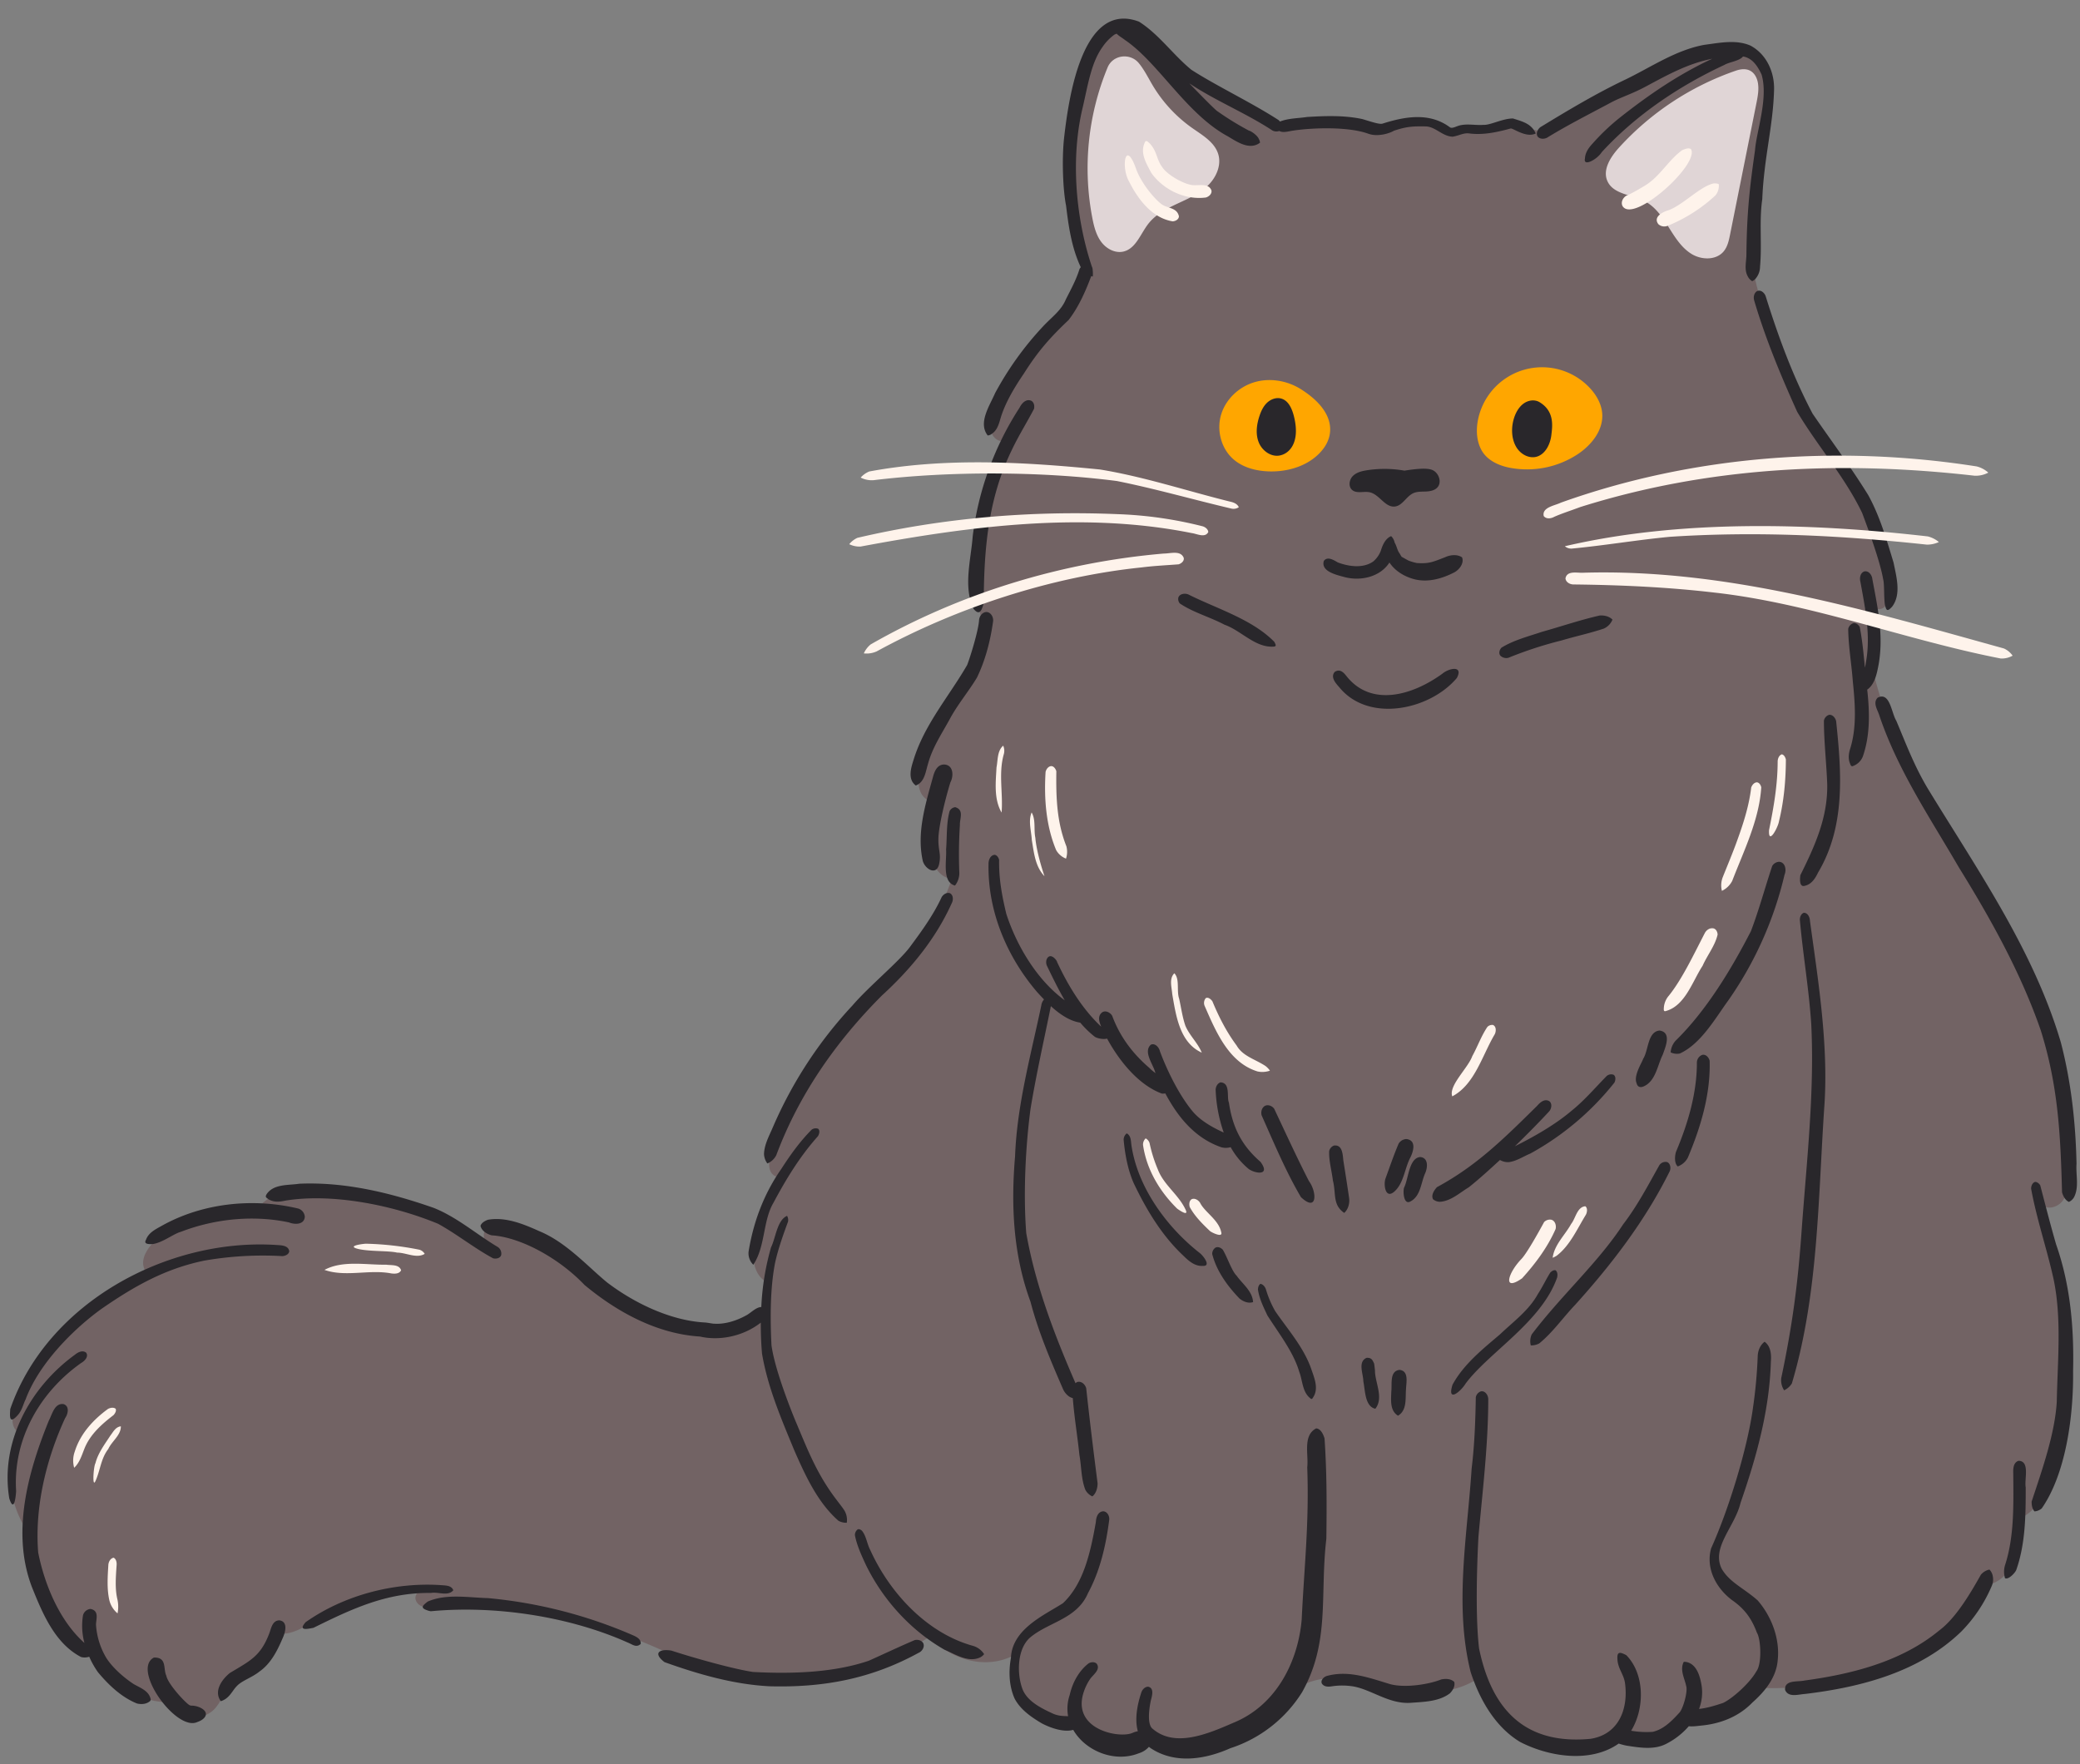 <?xml version="1.0" encoding="UTF-8"?>
<!DOCTYPE svg PUBLIC '-//W3C//DTD SVG 1.0//EN'
          'http://www.w3.org/TR/2001/REC-SVG-20010904/DTD/svg10.dtd'>
<svg data-name="Layer 1" height="1278.6" preserveAspectRatio="xMidYMid meet" version="1.0" viewBox="-5.5 -13.5 1507.7 1278.6" width="1507.7" xmlns="http://www.w3.org/2000/svg" xmlns:xlink="http://www.w3.org/1999/xlink" zoomAndPan="magnify"
><rect x="-5.5" y="-13.5" width="1507.7" height="1278.6" fill="#808080" stroke="none"/><g id="change1_1"
  ><path d="M668.362,1172.696c-49.91,33.018-118.082,41.28-175.308,18.952-50.593-26.129-105.122-40.82-159.98-41.95-10.123,1.086-18.392,2.651-26.703,2.235a15.743,15.743,0,0,1-7.129-1.674c-2.136-1.229-3.798-3.558-3.587-6.013.278-3.242,3.446-5.352,6.327-6.866a177.124,177.124,0,0,0-68.138,18.648c-7.463,2.478-13.265,6.593-19.382,9.892s-13.179,5.865-19.93,4.216c-1.672,10.119-8.599,17.329-15.796,23.231s-15.136,11.237-20.358,18.941c-3.101,4.575-5.199,9.928-9.24,13.698-4.783,4.462-11.88,6.045-18.287,4.727a28.071,28.071,0,0,1-16.109-10.479c-22.071-1.008-44.911-15.47-56.724-36.538-25.404-21.939-41.76-54.103-43.635-87.338-14.122-20.739-16.585-48.804-6.413-71.713-5.706-3.487-4.865-11.173-3.031-17.3,6.718-22.447,20.929-42.151,38.161-58.027s37.446-28.171,58.172-39.1a16.319,16.319,0,0,1-3.015-7.457,15.515,15.515,0,0,1,1.874-8.105c3.637-7.297,10.457-12.522,17.65-16.361,19.027-10.155,41.214-12.101,62.71-13.852,2.764-5.931,8.587-9.936,14.819-12.075s12.904-2.602,19.49-2.799c28.328-.844,57.2,3.087,82.904,15.022,17.049,7.916,32.444,19.207,49.888,26.211-1.151-3.208-2.28-5.902-2.362-8.743s1.122-5.907,3.643-7.221c1.828-.953,4.01-.851,6.059-.629,14.03,1.519,27.238,7.55,39.125,15.155s22.658,16.801,33.813,25.444c17.661,13.684,36.746,26.212,58.229,32.348s45.81,5.205,64.715-6.702c-1.244-2.425-.843-24.896-.843-24.896-4.946-2.633-7.946-8.06-8.86-13.588S541.1,890.8,542.334,885.335a140.355,140.355,0,0,1,19.815-46.431c-3.738,1.977-7.793-.346-9.215-3.586s-.927-6.968-.26-10.442a127.841,127.841,0,0,1,25.305-55.141c9.353-23.758,31.028-39.249,49.215-56.915a234.189,234.189,0,0,0,57.438-89.706c-7.321.396-12.72-7.083-15.123-14.492-4.272-13.171-2.418-27.446-.52-41.163-6.078-2.497-8.393-7.889-8.65-13.145s1.272-10.433,3.107-15.365c12.452-33.468,39.661-61.504,44.199-96.923-12.501-44.286-6.686-94.684,16.265-135.868-5.688,1.235-9.652-2.414-10.886-6.597s-.337-8.69.954-12.856c12.178-39.301,56.163-62.061,68.832-101.206-5.519-25.159-10.444-50.282-11.76-75.732s1.071-51.357,9.771-75.311C785.254,22.249,792.978,9.292,805.73,6.833c8.273-1.595,16.818,1.79,23.6,6.79s12.239,11.543,18.254,17.443c20.451,20.062,47.024,32.439,73.039,44.437,24.362-5.585,50.868,5.541,75.937,2.639,7.893-.914,15.605-3.224,23.538-3.681s16.542,1.29,21.931,7.129c23.698-4.699,47.193-4.995,69.505.037,38.548-23.498,76.687-47.751,119.519-59.417,8.526-2.322,17.734-4.103,26.062-1.147,9.169,3.254,15.654,11.898,18.484,21.207s2.49,19.273,1.507,28.953c-2.293,22.583-7.921,44.703-10.844,67.214s-3.003,46.055,5.425,67.132a291.442,291.442,0,0,0,35.885,83.256c9.221,14.525,19.76,28.197,28.614,42.949a222.417,222.417,0,0,1,27.167,69.858c.525,3.176.673,6.263.886,9.28a33.955,33.955,0,0,1-.11,9.044c-.593,2.966-2.191,5.886-4.856,7.317s-6.454.899-8.085-1.648c.5,15.013,1.161,29.674.36,44.256a287.412,287.412,0,0,0,49.404,107.343c26.417,42.002,51.466,82.347,69.327,126.039s28.358,91.173,23.967,138.169c-.511,5.475-1.342,11.229-4.731,15.559s-10.182,6.465-14.525,3.092c15.839,62.994,27.172,129.553,8.528,191.268-4.303,14.243-11.216,29.18-24.604,35.671-2.095,4.791-2.776,12.637-3.457,20.484.571,12.649-7.401,23.961-18.361,27.29-7.754,17.732-21.152,31.363-36.424,40.937s-32.472,15.551-49.504,21.449c-28.1,10.147-57.453,14.545-86.302,12.276-10.697,12.288-29.313,20.551-47.598,19.427-11.26,15.704-33.356,22.83-51.898,16.726-17.339,12.065-40.789,10.35-58.242.454s-30.023-26.464-41.024-43.242c-12.424,8.41-28.258,11.127-42.832,9.876s-28.622-5.912-43.027-8.453-29.998-2.767-42.818,4.276a106.657,106.657,0,0,1-47.203,37.487,95.588,95.588,0,0,1-62.639,2.301,46.951,46.951,0,0,1-43.618-1.732c-5.024-2.937-9.763-7.21-11.02-12.893-12.933,3.88-27.055-.82-35.785-10.645a38.462,38.462,0,0,1-7.61-36.879C709.398,1196.904,683.79,1189.792,668.362,1172.696Z" fill="#726364"
  /></g
  ><g id="change2_1"
  ><path d="M953.642,311.837c-8.857,11.622-24.317,16.702-38.925,16.339-9.399-.234-19.11-2.644-26.192-8.829-8.842-7.722-12.255-20.855-8.958-32.122s12.855-20.304,24.101-23.67,23.854-1.231,33.787,5.024C961.214,283.544,962.499,300.215,953.642,311.837Zm135.249,13.692a66.923,66.923,0,0,0,49.263-9.848c9.933-6.606,18.495-17.275,17.744-29.181-.452-7.167-4.259-13.784-9.194-19.001A47.376,47.376,0,0,0,1065.817,290.85c-1.485,7.496-1.039,15.633,2.757,22.265S1080.055,323.808,1088.892,325.529Z" fill="#ffa600"
  /></g
  ><g id="change3_1"
  ><path d="M710.439,302.123c-7.16-9.167,1.47-21.632,5.348-30.657a230.314,230.314,0,0,1,34.73-48.354c6.551-7.013,13.166-11.432,16.588-19.67,4.046-7.943,7.524-14.334,9.873-21.889a6.509,6.509,0,0,1,.93-1.38c-6.571-13.915-8.84-29.362-10.643-44.534-2.25-11.254-3.16-32.942-1.506-48.778,3.182-27.716,12.773-100.348,54.353-84.671,14.471,9.178,24.679,24.007,37.94,34.866,18.294,11.803,43.358,23.61,63.269,36.496a7.018,7.018,0,0,1,.951,1.055c6.133-2.463,13.175-2.314,19.69-3.326,13.329-.797,26.994-1.302,40.114,1.538,6.454,1.938,12.197,3.934,14.505,3.3,16.817-5.38,34.42-8.203,49.026,2.73,1.784.947,4.261-.795,7.192-1.508,5.628-1.295,11.389.107,17.088-.351,4.838.32,13.99-4.695,21.309-4.61,7.458,2.321,13.355,3.889,16.519,10.845-6.843,3.395-15.86-3.561-18.103-3.624-9.602,2.613-19.359,4.825-29.386,3.701-4.851-.782-7.068,1.237-12.68,2.266-7.55-.153-12.64-7.47-19.905-7.45-9.322-.194-13.906.19-22.764,3.138-3.299,2.008-11.832,4.578-18.471,2.185-15.053-5.471-41.671-4.293-54.94-2.225-2.969.445-7.001,1.723-9.649.211a6.355,6.355,0,0,1-4.923-.304c-19.297-12.699-41.189-21.463-60.345-34.236,8.002,8.242,15.642,16.099,19.812,19.81A211.436,211.436,0,0,0,899.799,81.177c1.403.182,6.191,3.424,7.242,6.181a5.991,5.991,0,0,1,.786,2.569c-7.603,5.716-16.564-.593-23.373-4.643-29.942-16.121-50.325-53.418-74.467-69.764-1.835-1.486-4.349-2.815-6.064-4.583a13.882,13.882,0,0,0-1.554.616,35.604,35.604,0,0,0-8.648,8.919C785.487,31.815,783.156,47.8,779.34,64.248c-8.615,35.436-5.662,78.588,6.53,115.285a6.596,6.596,0,0,1,.687,2.945,21.306,21.306,0,0,1,.051,4.445c-.392-.01-.707-.284-1.086-.351-4.206,11.156-9.173,22.466-16.443,31.877-14.149,13.364-22.711,23.429-32.351,38.708-7.292,10.665-13.697,21.613-16.943,32.392-1.222,4.242-2.448,8.847-6.379,11.394A5.351,5.351,0,0,1,710.439,302.123Zm405.448-215.821c15.143-9.306,31.005-17.27,46.653-25.664,6.896-3.667,15.942-6.457,25.717-11.857,15.997-8.56,30.023-16.268,47.381-19.711-23.991,11.05-46.013,26.141-66.69,42.456a157.124,157.124,0,0,0-19.944,18.902c-2.881,3.078-5.47,6.601-5.644,10.98-1.444,6.192,8.854.697,12.159-4.619,25.425-27.649,57.163-48.484,89.007-63.279,3.325-2.054,10.873-2.772,13.395-6.066a10.992,10.992,0,0,1,3.803,1.244c4.833,2.31,7.915,8.085,9.64,11.796,5.13,17.076-3.782,41.466-4.74,55.038-3.779,26.367-5.915,44.565-6.227,75.372-.005,5.396-1.819,11.171,1.1,16.119a8.495,8.495,0,0,0,3.072,3.278,6.56,6.56,0,0,0,2.686-2.066,13.588,13.588,0,0,0,3.029-8.604c1.495-16.215-.744-32.58,1.601-48.722,1.212-29.789,7.749-52.529,8.528-78.473.62-13.478-5.431-26.605-17.024-32.847-10.567-4.629-22.663-1.971-33.685-.554-20.537,3.818-38.002,15.888-56.495,24.881-21.201,10.047-41.413,22.109-61.44,34.317-2.593,1.376-4.5,5.296-2.377,7.612C1111.09,87.421,1113.933,87.337,1115.887,86.302ZM707.566,423.717c.117-39.781,3.299-76.093,20.383-111.145,4.827-10.185,10.854-19.792,16.064-29.729.464-2.083.085-4.587-1.849-5.795-3.777-1.823-7.036,1.69-8.585,4.855A221.001,221.001,0,0,0,699.55,375.396c-1.284,16.944-7.019,36.732.732,52.508C704.857,433.362,706.241,428.155,707.566,423.717ZM658.251,555.784c.027.014.035.019.06.034,6.622-2.488,7.111-10.297,8.992-16.122,3.219-11.403,9.052-20.134,15.309-31.389,5.708-10.837,13.694-20.186,20.007-30.63,6.186-12.719,9.795-26.863,11.731-40.841.383-2.99-1.575-6.654-4.833-6.75-3.157.111-5.292,3.292-5.357,6.251-.585,7.476-5.984,25.287-8.588,32.103-13.081,22.677-31.01,43.152-38.816,68.638C654.825,543.088,652.277,551.239,658.251,555.784Zm25.141-2.22c2.517-4.693,2.243-12.646-4.489-12.954-5.047-.003-7.054,4.924-8.152,9.101-5.428,19.666-11.965,40.483-7.33,60.924,1.736,5.804,9.811,10.708,11.777,2.261,1.738-7.935-.957-10.15-.434-20.086C675.323,584.046,679.296,566.952,683.392,553.564Zm3.532,17.974a5.176,5.176,0,0,0-4.096,2.847c-2.464,8.936-1.803,18.569-2.547,27.788.556,7.894-3.164,23.699,6.452,26.178a14.696,14.696,0,0,0,3.146-8.992,332.37,332.37,0,0,1,.414-35.023C690.092,579.854,693.5,573.514,686.924,571.539Zm59.161,133.787c1.577,1.753,3.33,3.644,5.176,5.549a8.453,8.453,0,0,0-1.98,4.397c-7.596,36.187-17.637,72.246-19.006,109.374-3.043,35.718-1.316,71.412,11.191,105.349,5.72,21.96,14.668,42.752,23.666,63.523a13.119,13.119,0,0,0,4.314,5.164,9.334,9.334,0,0,0,2.689,1.165c1.038,13.759,3.38,27.532,4.797,41.262,1.495,8.331,1.203,17.284,4.298,25.187a10.757,10.757,0,0,0,5.079,4.777c2.756-2.234,3.766-6.05,3.789-9.477-2.948-22.954-5.768-45.931-8.254-68.939-.783-2.711-3.398-5.292-6.404-4.516a4.798,4.798,0,0,0-1.376.923c-.043-.098-.057-.211-.101-.307-14.44-33.264-28.684-69.599-35.579-108.527-2.289-29.201-.393-63.915,3.121-90.159,4.124-24.925,9.711-49.577,14.73-74.323,6.3,5.744,13.603,10.8,21.288,11.95a71.07,71.07,0,0,0,10.629,10.305c2.094,1.245,6.5,1.999,8.817,1.242,8.966,16.489,22.957,33.732,39.818,39.919a15.163,15.163,0,0,0,2.4-.153c9.148,17.166,21.554,32.498,40.722,39.054a12.337,12.337,0,0,0,6.633-.12,55.944,55.944,0,0,0,12.73,15.538c4.06,3.436,16.815,5.839,8.886-4.905-13.382-11.553-20.231-24.742-22.867-42.908-1.777-4.03,1.339-14.273-6.08-14.698-2.211.71-3.446,3.075-3.546,5.301a105.713,105.713,0,0,0,5.86,31.087c-7.825-3.546-17.279-8.7-23.024-15.935-9.352-11.452-17.844-28.564-23.18-42.857-.613-2.844-3.517-6.307-6.647-4.859-5.557,5.041,1.479,13.879,3.082,19.655.136.319.29.637.429.956a30.058,30.058,0,0,1-4.655-3.893c-12.642-10.841-21.534-23.298-26.828-37.634-1.469-2.643-5.423-4.51-7.862-2.086-2.852,2.832-1.428,6.682-.096,9.958-13.386-12.54-23.681-29.01-32.093-47.106.485.198-2.941-5.464-5.991-3.667-1.975,1.369-2.229,4.3-1.375,6.391,4.007,8.333,8.195,16.988,12.996,25.217-19.354-14.026-34.53-38.518-42.358-62.66-3.23-13.47-5.437-25.481-5.203-39.164-.439-1.6-1.578-3.493-3.368-3.604-3.194.392-4.413,4.031-4.317,6.863C710.478,646.941,724.2,679.645,746.086,705.326ZM937.49,854.177c12.142,11.385,11.561-3.922,5.8-11.63-8.852-17.257-16.936-34.969-25.2-52.462-1.49-2.044-4.508-3.292-6.852-1.968-2.223,1.402-2.847,4.268-2.269,6.705C917.897,814.812,926.411,835.307,937.49,854.177Zm31.391,11.426c2.99-2.687,4.09-7.157,3.497-11.044-1.298-8.966-2.703-17.917-4.133-26.862a.527.527,0,0,0-.009-.052c-.475-4.506-.678-11.639-6.772-10.864a5.545,5.545,0,0,0-3.513,4.074c-.262,7.097,1.874,14.179,2.7,21.232C963.106,851.501,960.239,859.725,968.881,865.604Zm47.792-39.905c2.39-4.661,4.723-12.761-2.753-13.638a6.933,6.933,0,0,0-5.63,3.361c-3.525,8.271-6.416,16.829-9.509,25.276-1.499,4.163-.253,14.784,6.025,9.785C1012.01,844.502,1012.527,833.739,1016.672,825.699Zm.415,31.478c7.081-3.878,7.373-13.081,10.238-19.845,2.05-4.21,2.868-11.731-3.435-12.23-8.241.814-8.367,15.842-11.665,22.229C1011.335,850.461,1012.01,860.335,1017.087,857.176Zm21.247.362c7.871-.492,14.296-6.594,20.843-10.509,7.83-6.245,15.2-13.02,22.576-19.781a11.605,11.605,0,0,0,6.427,1.561c5.572-.718,10.427-4.091,15.557-6.214a201.454,201.454,0,0,0,60.993-51.46c.847-1.726,1.173-4.354-.556-5.621a4.99,4.99,0,0,0-5.082.891c-8.322,8.448-16.073,17.66-25.372,25.101-12.005,10.248-27.744,19.106-41.147,25.794,8.448-8.189,16.735-16.549,24.743-25.17,1.841-1.959,2.56-5.952.002-7.628-3.469-1.783-6.576,1.136-8.735,3.599-24.36,24.016-43.728,43.267-72.509,58.843-2.016,2.201-4.431,5.844-2.79,8.783A7.755,7.755,0,0,0,1038.334,857.539Zm147.465-83.58c8.831-3.754,10.039-15.176,13.922-22.982,1.959-5.514,6.749-16.315-2.353-17.545-8.739.963-7.819,14.376-11.885,20.613-.342,1.871-7.159,12.034-4.68,17.577C1181.463,774.27,1183.35,774.961,1185.8,773.958Zm102.232-153.446c1.531-3.508.572-9.174-4.007-9.392a6.241,6.241,0,0,0-4.914,3.003c-5.26,15.689-9.545,31.806-15.462,47.311-14.163,27.546-32.348,57.65-54.615,79.393a14.197,14.197,0,0,0-3.561,8.42,10.598,10.598,0,0,0,6.657.832c15.391-7.067,25.648-25.463,35.426-38.894A264.208,264.208,0,0,0,1288.031,620.512Zm14.668,8.012c4.864-1.052,7.63-5.381,9.623-9.579,19.841-33.3,17.097-71.826,13.215-108.781-.028-2.887-2.778-6.211-5.5-5.463a5.518,5.518,0,0,0-3.46,4.128c.007,15.332,1.839,30.739,2.399,46.09.425,23.899-8.765,44.349-19.458,65.862C1299.118,623.377,1298.632,629.763,1302.7,628.525Zm52.483-155.328c5.486-23.194.741-44.261-3.493-66.952-.252-2.863-2.569-6.2-5.768-5.612-3.075,1.043-3.644,4.896-2.866,7.684,3.745,20.575,7.586,39.678,3.834,58.894a17.611,17.611,0,0,1-.592,3.127c-.969-9.882-1.878-19.788-3.752-29.411-.958-1.664-2.849-3.201-4.872-2.659a5.562,5.562,0,0,0-3.481,4.054c.138,12.745,2.434,25.526,3.35,38.275,1.764,16.949,2.774,33.224-1.832,48.259-1.084,3.294-1.621,6.868-.524,10.235.507,1.169.9,3.43,2.53,2.582a12.075,12.075,0,0,0,7.005-6.71c5.485-15.594,5.033-32.381,3.238-48.63C1352.169,483.438,1354.049,478.11,1355.182,473.197Zm-87.114-275.661c-2.234,1.411-2.741,4.44-2.007,6.825,8.138,27.608,19.304,54.408,31.143,80.62,14.829,24.922,34.516,47.084,47.113,73.356,3.389,9.121,12.789,34.034,15.198,47.958.96,3.579.452,12.601,1.249,18.401,1.061,4.151,1.5,5.533,5.231,1.55,6.817-8.909,3.1-21.831,1.081-31.931-5.051-16.619-9.924-33.584-18.321-48.876-12.507-20.294-26.895-39.443-40.373-59.104-13.846-26.212-24.443-54.437-33.97-84.992C1273.62,198.81,1270.795,196.174,1268.068,197.535ZM954.592,1029.043c-.88-2.908-2.7-7.019-6.043-7.26-9.908,5.114-5.405,19.069-6.493,28.175,1.484,40.479-2.151,71.312-4.014,110.288-2.43,29.264-17.577,62.058-49.838,75.042-18.888,8.233-42.614,18.197-58.702,3.784-3.281-3.421-2.269-13.145-.802-20.106.843-3.174,2.631-9.04-2.018-9.969-2.581.085-4.464,2.432-5.077,4.781-2.764,8.497-4.748,18.896-2.335,27.497a19.345,19.345,0,0,0-3.823,1.184c-9.54,4.348-44.95-2.42-35.196-30.198a37.314,37.314,0,0,1,4.675-9.188c2.294-3.029,7.495-6.648,4.484-10.781-1.516-1.42-3.982-1.206-5.711-.284-7.213,5.479-11.834,14.17-13.798,22.919a30.881,30.881,0,0,0-1.181,15.456c-3.472-.147-6.633-.064-10.587-1.69-8.057-3.707-18.619-8.651-22.328-17.592-4.145-10.42-4.429-28.932,5.219-37.611,13.517-11.449,34.087-13.394,42.133-32.345,8.838-16.32,12.996-34.694,15.355-52.977.383-2.711-1.337-6.142-4.319-6.298-3.901.264-5.183,4.356-5.339,7.709-4.039,23.081-9.155,45.019-23.894,58.93-13.24,8.494-36.893,18.659-37.684,39.676-1.777,9.806-1.396,20.313,2.714,29.508,4.22,7.958,11.952,13.298,19.522,17.795,5.827,3.127,15.876,6.862,22.92,4.794,8.801,15.295,29.875,23.974,47.469,16.995a15.725,15.725,0,0,0,7.398-4.692,21.005,21.005,0,0,0,2.579,1.807c17.442,10.704,38.722,7.114,56.504-.819a96.482,96.482,0,0,0,51.964-40.609c20.463-36.46,12.739-70.207,17.564-111.167C956.239,1077.555,956.285,1053.222,954.592,1029.043Zm287.994,94.663c-7.961-15.532,9.46-30.59,13.587-48.061,11.474-32.979,20.911-66.865,21.942-101.981.425-5.244.08-11.288-4.519-14.688-3.148,2.308-4.794,6.306-4.994,10.13a349.889,349.889,0,0,1-3.485,38.026c-4.005,29.188-17.619,73.637-30.291,101.57-4.032,14.479,3.504,28.671,14.953,37.396,8.778,6.095,14.135,12.785,18.216,23.744,2.87,4.489,3.826,22.604-.386,28.046-5.058,8.916-17.557,19.768-24.096,22.881-7.265,2.429-12.298,3.771-17.453,4.361a33.027,33.027,0,0,0,1.935-16.394c-1.049-6.793-3.44-16.229-11.272-17.661-.547-.031-1.573-.308-1.883.161-2.756,5.902.732,11.58,1.911,17.329,1.281,3.894-2.301,16.844-5.15,19.476-6.246,6.889-11.835,11.976-19.09,13.68a65.863,65.863,0,0,1-15.672-.795c10-16.23,9.851-41.248-3.506-54.771-3.894-2.03-6.827-3.151-6.455,2.495.172,7.111,4.594,11.182,5.513,17.711,2.537,18.69-4.48,37.295-25.097,40.44-45.014,4.193-70.961-18.426-80.674-65.497-2.503-20.734-1.842-54.854-.466-80.893,2.969-33.223,7.086-66.467,7.118-99.853-.053-2.824-2.26-6.252-5.399-5.593a5.618,5.618,0,0,0-3.624,4.262c-.287,17.278-.932,34.553-3.029,51.738-3.153,48.712-12.705,99.35-.719,147.399,6.48,19.775,17.648,39.767,35.933,50.725,21.026,10.836,51.09,15.446,71.383,1.134a48.711,48.711,0,0,0,5.867,1.536c9.444,1.429,19.995,3.246,28.803-1.461a53.762,53.762,0,0,0,16.131-12.639c3.178.344,6.788-.258,9.589-.537,13.818-1.38,26.907-6.62,36.619-16.746,9.113-8.037,17.318-18.166,18.273-30.741,1.653-15.481-4.508-31.674-14.641-43.284C1258.026,1137.241,1248.364,1133.452,1242.585,1123.707Zm50.752-134.483c19.226-64.54,18.982-133.513,23.506-200.346,3.27-45.355-4.772-93.664-10.397-135.012-.069-2.555-1.624-5.926-4.516-5.768-1.906.743-2.739,2.948-2.82,4.876,2.248,25.386,6.655,50.588,8.287,76.012,2.42,49.797-3.375,99.503-6.958,149.111-2.689,38.714-6.771,69.213-14.799,107.258a13.361,13.361,0,0,0,2.09,8.825A13.264,13.264,0,0,0,1293.337,989.224ZM814.501,815.646c-.273-2.804-.441-6.249-3.299-7.68a5.964,5.964,0,0,0-2.229,4.585c.999,10.75,3.001,21.72,7.366,31.646,9.23,19.298,20.321,37.822,36.057,52.554,3.77,3.713,8.284,7.651,13.924,7.247,6.502.422.188-7.588-2.296-9.426C840.827,876.426,818.815,847.307,814.501,815.646Zm66.347,76.622c-1.329-1.414-3.564-2.474-5.407-1.427a5.454,5.454,0,0,0-2.253,4.623c3.192,12.361,10.962,23.029,19.717,32.144,2.661,2.23,6.466,3.812,9.903,2.623-.533-8.05-7.603-12.998-11.944-19.127C887.333,907.706,884.206,897.841,880.847,892.268Zm27.251,24.764c-1.279.865-1.678,2.55-1.773,4.013.921,6.657,4.05,12.877,6.877,18.916,8.542,13.379,18.794,26.373,23.042,40.718,2.535,6.555,2.177,14.879,8.253,19.462,1.176,1.208,1.984-1.3,2.594-2.151,3.047-6.237-.113-13.254-2.136-19.34-5.575-15.895-17.159-28.741-26.179-41.947a74.933,74.933,0,0,1-6.689-15.757C911.47,919.175,910.06,917.301,908.098,917.032Zm82.439,57.744c-1.081-2.214-1.617-4.362-5.483-4.133-6.546,2.926-2.338,11.593-2.328,17.039,1.352,6.524,1.066,18.192,8.698,19.871,6.232-7.981-.163-18.608-.287-27.636C991.506,982.932,990.782,975.981,990.537,974.776Zm17.309,37.813c6.718-3.953,5.265-12.67,5.819-19.305.159-4.876,2.211-13.099-4.682-13.913-7.405.883-5.325,10.292-5.984,15.635C1002.823,1001.092,1001.817,1008.886,1007.847,1012.589Zm115.332-100.128c.45-1.745.418-4.228-1.222-5.314-1.431-.205-2.781.754-3.741,1.727-3.152,5.003-5.651,10.466-8.918,15.434-6.47,11.868-17.669,19.945-27.559,29.372-12.636,10.722-26.316,21.688-34.357,36.413-4.193,13.381,5.901,5.075,9.437-.741C1073.768,966.618,1111.823,944.737,1123.179,912.461ZM1104.11,961.63a11.893,11.893,0,0,0,6.177-1.483c9.766-7.935,17.235-18.791,25.974-27.925,26.553-29.389,50.865-61.164,68.515-96.754,1.029-2.265.59-5.884-2.05-6.768a5.473,5.473,0,0,0-5.38,2.238c-8.239,14.623-16.037,29.6-26.314,42.961-18.273,27.966-44.406,50.992-66.249,79.755A11.947,11.947,0,0,0,1104.11,961.63ZM1228.35,751.08a6.021,6.021,0,0,0-3.855,5.674c.018,21.711-6.243,43.502-15.125,64.549-.997,3.208-1.256,8.421,1.254,10.616a13.419,13.419,0,0,0,7.304-6.341c9.355-22.111,16.541-46.037,15.814-70.243C1233.21,752.972,1230.982,750.416,1228.35,751.08ZM557.197,823.754c16.61-44.38,43.49-82.55,76.497-115.657,20.852-19.056,39.113-41.145,50.732-67.092,1.24-2.324,1.102-6.193-1.69-7.23-2.29-.489-4.503,1.043-5.655,2.936-6.083,13.145-14.624,24.828-23.219,36.412-8.046,10.651-29.664,28.387-41.522,42.217A307.412,307.412,0,0,0,554.37,804.304c-2.572,5.89-5.839,11.973-6.069,18.494a12.082,12.082,0,0,0,2.427,6.963A12.6,12.6,0,0,0,557.197,823.754Zm-2.115,34.605c9.311-17.443,19.313-33.83,32.298-48.331.923-1.525,1.681-4.066.167-5.41a5.04,5.04,0,0,0-4.657.604c-8.4,8.425-15.488,18.28-21.919,28.295-12.657,18.069-20.362,38.493-23.864,60.22a11.652,11.652,0,0,0,3.421,9.444C549.342,890.06,547.402,871.437,555.082,858.359Zm46.325,215.89.025.033C601.605,1074.505,601.534,1074.413,601.407,1074.249ZM350.916,881.864c21.29,1.31,49.235,16.967,67.273,35.958,23.698,19.689,52.497,35.434,83.734,37.397,13.766,3.175,31.047.088,44.04-10.102-.011,7.422.234,14.896.893,22.467,4.136,24.518,14.009,47.407,23.444,70.246,7.972,18.16,16.934,37.8,32.029,50.961a12.02,12.02,0,0,0,5.963,1.394,13.361,13.361,0,0,0-1.821-9.053c-1.662-2.572-3.642-4.937-5.463-7.402-.024-.031.236.305.4.518-14.997-19.35-21.681-37.599-30.389-58.06-4.494-10.925-15.04-38.049-17.3-54.623-1.054-20.61-.868-42.148,2.641-59.978,2.28-10.124,5.754-19.922,9.345-29.618a5.969,5.969,0,0,0-.689-4.229c-7.272,3.083-8.232,16.069-11.623,22.808a187.199,187.199,0,0,0-7.058,43.274c-3.933.076-7.699,4.452-11.178,6.182-6.792,3.735-15.432,6.562-23.402,5.857.81.265-4.002-.618-5.942-.821.383.055.597.096.064.017.035.004-.007,0-.011-.001-.067-.01-.06-.008-.152-.022-.126-.018-.252-.034-.379-.051-.016-.001-.053-.007-.067-.008.184.026.34.046.478.065-22.739-1.084-49.06-12.252-71.179-29.038-14.062-11.536-29.552-29.08-49.025-37.116-11.564-5.206-24.596-10.597-37.428-8.301-2.138.825-4.539,2.106-5.318,4.375C343.614,878.644,347.479,880.975,350.916,881.864Zm348.515,297.438c-32.658-9.125-59.802-37.722-74.148-69.429-2.361-4.454-2.824-10.066-6.02-13.944-.847-.698-2.034-1.43-3.121-.907a5.135,5.135,0,0,0-1.945,4.215c1.414,7.36,4.691,14.402,7.816,21.201,12.354,25.435,32.47,47.7,57.066,61.743,7.99,3.356,17.412,9.723,26.1,5.476a8.265,8.265,0,0,0,2.659-2.258A14.237,14.237,0,0,0,699.431,1179.302Zm339.72,24.456c-8.749,3.527-25.781,6.262-36.693,3.477-14.895-4.434-29.986-10.301-45.723-6.138-2.353.467-5.244,3.065-4.074,5.615,1.732,2.686,5.102,2.407,7.88,1.913a50.808,50.808,0,0,1,14.992.194c13.517,2.481,25.961,12.969,41.621,11.855,9.55-.703,20.358-.848,28.286-6.84,2.071-2.111,3.961-5.213,3.19-8.261C1046.182,1203.16,1042.327,1203.082,1039.151,1203.757Zm397.404-79.65a11.053,11.053,0,0,0-6.229,3.768c-8.51,15.193-18.663,31.81-30.183,40.376-28.353,23.438-65.659,31.928-97.762,36.298-4.861,1.098-14.523-.655-13.938,6.774,2.358,5.807,9.74,3.195,14.542,2.929,40.7-4.906,82.832-15.911,113.102-45.165a106.195,106.195,0,0,0,22.108-33.019,11.706,11.706,0,0,0,.804-7.05A8.974,8.974,0,0,0,1436.554,1124.108Zm48.367-235.569c-4.124-14.225-7.807-28.645-11.534-42.918-.797-1.375-2.56-2.74-3.966-2.413-1.837.71-2.62,2.918-2.659,4.794,4.034,22.113,11.393,43.492,16.255,65.435,6.027,28.535,2.93,59.202,2.349,89.005-1.334,22.965-10.436,48.883-18.218,72.369-.039,2.478.361,5.26,2.08,7.135a9.015,9.015,0,0,0,5.237-2.171c17.162-24.64,23.104-65.76,22.725-99.548C1497.925,949.063,1495.273,918.119,1484.922,888.539Zm-27.216,156.733c-3.862,1.176-4.021,5.757-3.883,9.144.152,22.908.834,45.717-6.021,66.693a16.654,16.654,0,0,0,.026,9.227c2.441,1.275,6.934-3.385,8.117-5.793,6.74-19.023,6.928-40.039,6.902-60.045C1461.756,1058.745,1466.124,1045.469,1457.706,1045.272Zm41.978-215.27c-.622-29.665-3.897-59.446-11.423-88.189C1468.534,675.16,1427.83,616.99,1391.945,558.162c-10.158-16.914-16.496-34.204-22.941-49.326-3.497-5.574-4.528-21.325-13.527-16.62-3.447,3.655-.31,8.286,1.052,12.178,13.338,40.032,36.815,74.552,57.808,110.693,23.253,37.525,45.152,76.901,59.441,118.255,12.521,40.041,14.31,75.109,15.4,117.338.817,2.756,2.269,5.715,4.996,6.95a8.202,8.202,0,0,0,3.672-3.366C1501.7,846.935,1499.082,837.985,1499.684,830.002ZM188.072,854.919c3.656,3.108,8.618,2.825,13.013,1.833,33.028-5.525,76.859,2.665,110.939,16.72,13.756,7.566,26.103,17.599,39.891,25.032,2.202.548,5.152.039,5.885-2.385a5.752,5.752,0,0,0-2.292-5.689c-15.641-9.3-29.722-21.774-46.736-28.513-31.18-10.898-64.054-18.905-97.288-17.463-8.028,1.229-18.629.019-23.722,7.583C187.126,853.175,186.75,854.068,188.072,854.919Zm27.363,13.47a6.689,6.689,0,0,0-4.893-5.979c-32.773-7.82-69.383-3.993-98.923,12.612-4.438,2.49-9.497,4.933-11.293,10.07-2.066,3.43,2.7,3.19,5.056,3.067,7.309-1.181,14.877-7.401,20.124-8.822,25.508-9.817,53.549-12.181,78.502-6.84C208.164,874.195,215.098,874.229,215.435,868.389Zm-20.046,20.498C116.101,883.473,28.619,930.651,1.942,1007.723c-.31,4.808-.997,11.332,4.951,4.97,3.635-3.701,4.524-8.858,6.115-11.79,10.007-26.93,35.94-52.019,55.055-65.757,24.482-16.942,46.69-29.255,74.697-34.994a247.809,247.809,0,0,1,56.396-3.229c2.114-.121,4.756-1.226,5.008-3.558C203.53,889.253,198.717,889.079,195.388,888.887ZM53.459,974.283c2.434-1.353,5.442-4.531,3.504-7.361-2.576-2.075-5.915-.368-8.131,1.446C16.213,992.011-5.529,1031.78,1.235,1072.565c3.299,10.294,4.659-.313,4.957-5.345C3.763,1029.559,23.515,995.365,53.459,974.283ZM91.355,1207.07c-7.072-4.623-15.313-11.88-19.747-18.845a53.55,53.55,0,0,1-7.49-23.657c-.285-3.895,2.815-10.539-3.997-11.928a6.195,6.195,0,0,0-5.453,4.602,47.711,47.711,0,0,0,1.019,20.037c-18.619-16.524-29.171-43.581-33.503-65.54-2.668-33.235,6.023-68.117,19.522-97.403,2.133-3.013,3.337-8.562-1.042-10.137-6.64-1.016-8.308,7.37-10.746,11.912-15.231,37.459-27.285,81.318-12.298,120.632,7.632,18.982,16.631,40.881,35.668,50.759a10.462,10.462,0,0,0,5.894-.22,63.5,63.5,0,0,0,6.372,11.294c7.726,9.218,16.95,18.063,28.252,22.604,2.997.717,6.441.559,8.964-1.372a1.685,1.685,0,0,0,.886-1.985C102.267,1211.83,96.064,1209.847,91.355,1207.07Zm48.319,17.117a15.496,15.496,0,0,0-6.696-1.468c-.191-.049-.413-.104-.813-.209-2.351-.785-16.048-15.362-17.093-21.475-2.431-5.043.666-13.393-8.985-13.169-16.489,8.488,16.199,53.84,31.395,46.762C143.517,1232.631,146.856,1227.726,139.674,1224.187Zm57.289-63.283c-5.258.187-5.901,6.075-7.456,9.951-6.338,16.255-13.855,19.43-28.411,28.216-5.832,4.715-11.844,13.249-6.523,20.439,6.416-2.02,8.216-7.672,11.621-10.975,3.405-3.814,10.92-6.12,16.33-10.487,8.223-5.725,12.889-14.939,16.737-23.925C201.241,1169.944,203.654,1161.785,196.963,1160.905Zm255.341,10.382a342.508,342.508,0,0,0-104.078-26.492c-14.349-.373-30.247-3.365-43.723,2.522-3.414,2.732-5.88,4.533-.104,6.389a9.761,9.761,0,0,0,2.441.601c45.878-4.336,99.973,3.547,142.695,22.704,3.196,1.187,6.115,4.042,9.382.998C459.311,1174.155,455.222,1172.576,452.304,1171.286Zm-145.419-30.23c5.208-1.003,12.367,2.684,16.193-1.963-1.428-3.781-6.11-3.406-9.451-3.743-33.898-2.107-69.854,7.373-97.591,26.896-5.545,6.358.824,5.037,5.683,4.077C249.129,1152.803,274.606,1140.614,306.885,1141.057Zm350.657,34.157c-11.164,4.771-22.215,10.007-33.311,14.982-24.697,8.415-54.22,9.692-83.884,8.127-13.394-1.948-41.333-9.675-59.14-15.473-8.319-1.429-13.858,1.523-5.07,8.325,24.319,8.745,50.337,16.242,76.315,17.526,39,1.025,73.457-5.391,107.858-24.222,2.618-1.079,4.772-4.445,3.32-7.176C662.384,1175.307,659.73,1174.723,657.542,1175.213Zm392.97-697.327c4.896-9.332-5.722-7.103-10.342-3.218-21.986,16.029-51.593,24.247-69.383,2.221-1.49-1.797-4.496-6.313-8.845-3.366-3.151,3.756.627,8.054,3.21,10.919C986.28,510.686,1030.929,501.162,1050.512,477.886Zm31.738-15.98a6.101,6.101,0,0,0,5.72,1.318,282.775,282.775,0,0,1,38.484-12.542c10.142-3.043,20.58-5.222,30.599-8.595a11.999,11.999,0,0,0,6.253-6.504c-2.273-2.354-6.02-3.221-9.261-2.969-14.121,3.209-27.922,7.942-41.882,11.837-9.866,3.328-20.494,6.013-29.336,11.491C1081.382,457.48,1080.567,460.233,1082.25,461.906ZM848.62,419.664a4.936,4.936,0,0,0,1.116,4.235c9.726,6.56,21.846,9.796,32.309,15.373,12.131,4.216,22.254,16.775,35.593,15.893,2.639-.127,1.314-1.851.553-3.467-16.064-16.343-41.294-23.88-61.698-34.044C853.885,416.164,849.552,416.684,848.62,419.664Zm166.813-26.871c.079.039-.009-.015-.337-.205a1.479,1.479,0,0,0,.184.124c.048.026.078.041.107.056Zm-61.33.24c-2.363,7.598,9.212,10.15,14.615,11.627,11.781,3.27,26.162.133,32.922-10.463,4.089,6.169,10.877,10.271,18.245,12.162,9.795,2.454,19.995-.492,28.75-4.996,3.665-1.946,7.32-6.664,5.637-10.919-3.653-2.435-8.65-1.778-12.454-.009-9.421,3.667-11.678,4.656-20.333,4.145a39.813,39.813,0,0,1-6.051-1.79l-.046-.024c-.035-.019-.076-.038-.107-.056-.778-.417-3.863-2.131-4.73-2.607-.078-.078-.055-.049-.099-.092-.501-.775-.985-1.56-1.412-2.378-1.688-2.011-2.117-5.466-3.63-7.858a8.895,8.895,0,0,0-2.551-4.702c-4.328,1.889-6.214,6.55-7.543,10.813A19.472,19.472,0,0,1,990.1,393.29c-7.43,5.478-18.229,3.767-25.892.847C961.249,392.453,956.788,389.49,954.103,393.034Zm33.312-49.716c6.99,1.559,11.107,11.165,18.215,10.299,5.502-.67,8.196-7.297,13.224-9.627,2.888-1.338,6.215-1.11,9.394-1.254s6.671-.881,8.558-3.445c2.229-3.029,1.199-7.572-1.409-10.282s-6.369-3.955-22.883-1.4a83.732,83.732,0,0,0-27.105-.283c-3.732.574-7.646,1.517-10.308,4.195s-3.364,7.606-.515,10.084C977.912,344.497,983.113,342.358,987.414,343.318Zm122.099-26.207c5.406-2.24,8.719-8.756,9.489-15.244s2.418-17.163-8.438-23.806c-3.695-2.261-8.453-1.53-11.938,1.129s-5.793,6.984-7.03,11.547c-1.787,6.589-1.399,14.173,2.03,19.858S1103.82,319.469,1109.514,317.111ZM921.868,316.68c7.304-1.227,14.825-9.351,10.909-26.92-1.338-6.004-3.862-12.956-9.828-14.456-3.612-.908-7.521.657-10.183,3.263s-4.252,6.112-5.41,9.652c-1.994,6.099-2.836,12.89-.468,18.853S915.54,317.743,921.868,316.68Z" fill="#29272b"
  /></g
  ><g id="change4_1"
  ><path d="M1268.738,46.617c.837,4.947-.153,10-1.139,14.919l-19.036,94.902c-.872,4.349-1.837,8.897-4.684,12.299-5.475,6.542-16.143,6.249-23.386,1.742s-11.911-12.075-16.447-19.299-9.52-14.672-17.06-18.662c-9.375-4.961-22.838-4.981-27.281-14.613-3.82-8.282,2.187-17.622,8.313-24.379a204.576,204.576,0,0,1,84.672-55.787C1264.2,33.785,1267.901,41.67,1268.738,46.617ZM820,32.292c-6.32-7.673-18.827-6.114-22.638,3.068a191.171,191.171,0,0,0-11.028,109.402c1.192,6.062,2.769,12.255,6.494,17.184s10.101,8.323,16.103,6.857c8.973-2.192,12.285-12.882,17.976-20.158,5.259-6.724,13.11-10.836,20.842-14.452s15.77-7.049,21.98-12.906,10.297-14.838,7.836-23.012c-2.625-8.72-11.412-13.736-18.862-18.974a101.375,101.375,0,0,1-29.371-32.113C826.457,42.21,823.601,36.665,820,32.292Z" fill="#e0d5d6"
  /></g
  ><g id="change5_1"
  ><path d="M1170.687,135.982c-1.642-2.841.298-6.445,2.99-7.816,2.54-.765,14.044-7.471,15.685-8.816,9.347-6.732,15.276-17.387,24.486-24.022,1.857-.744,4.641-1.994,6.363-.739C1226.675,105.434,1178.825,148.617,1170.687,135.982Zm65.847-16.508c-9.936,2.275-21.68,15.28-32.601,19.416-2.932.71-11.736,4.466-7.336,10.101a6.367,6.367,0,0,0,6.473,1.26,113.722,113.722,0,0,0,34.828-22.08,10.95,10.95,0,0,0,2.457-8.242A7.699,7.699,0,0,0,1236.534,119.475Zm-378.443,1.074c-6.009-.955-17.58-7.33-21.127-12.912-4.085-5.392-3.768-11.382-8.796-16.885-1.998-1.857-3.18-3.494-4.296.117-2.845,7.198,1.901,14.774,5.207,21.024,8.767,12.254,24.521,19.768,39.566,17.743,2.197-.655,4.556-2.737,3.94-5.235C870.277,118.697,862.849,121.412,858.091,120.549Zm-22.27,13.452c-6.553-5.419-14.723-16.296-17.858-25.213-7.811-21.87-11.008-1.047-5.093,9.199,6.471,12.838,16.599,26.507,31.646,28.941,2.035-.111,4.482-1.389,4.533-3.661C847.607,136.518,840.142,137.721,835.821,134.001ZM885.974,350.03c-31.366-7.77-62.175-18.021-94.122-23.243-55.253-5.499-112.468-8.785-167.262,1.439a17.186,17.186,0,0,0-6.225,4.412A17.416,17.416,0,0,0,627.8,334.52c54.525-6.635,121.332-6.494,176.281.617,27.922,5.571,55.285,13.484,82.995,19.972a6.801,6.801,0,0,0,5.382-.99C891.292,351.535,888.553,350.591,885.974,350.03Zm-19.444,18a289.801,289.801,0,0,0-62.323-8.893c-62.979-2.632-126.879,2.824-188.238,17.191A16.412,16.412,0,0,0,610.08,380.92a16.865,16.865,0,0,0,8.23,1.717c79.215-14.798,161.322-25.562,239.883-9.789,3.858.465,9.807,3.811,12.142-.749C870.158,370.092,868.307,368.672,866.53,368.03Zm-28.337,19.668c-74.517,6.367-147.627,28.724-212.559,65.853a17.768,17.768,0,0,0-4.989,6.516,17.78,17.78,0,0,0,9.35-1.462c59.328-32.427,127.92-54.282,192.086-60.857,8.888-1.147,17.876-1.538,26.776-2.238,1.984-.642,4.184-2.415,3.667-4.71C850.216,385.18,842.911,387.74,838.193,387.698ZM1427.314,324.56c-100.203-15.749-205.622-8.01-301.337,26.232-4.432,2.205-13.857,3.34-12.507,9.709,1.814,2.388,5.254,1.895,7.595.603,5.291-2.374,11.375-4.276,18.882-7.091,92.467-29.108,188.268-33.86,285.641-22.735a18.973,18.973,0,0,0,10.147-2.234A19.926,19.926,0,0,0,1427.314,324.56Zm-35.446,50.724c-86.816-9.982-180.44-12.139-263.063,7.116a7.061,7.061,0,0,0,5.042,1.707c23.802-2.258,47.398-6.291,71.202-8.547,63.4-4.13,124.517-.944,186.107,5.68a20.41,20.41,0,0,0,8.749-1.879A20.346,20.346,0,0,0,1391.868,375.284Zm55.179,81.22c-100.092-27.708-200.8-58.151-305.834-54.869-4.213.028-10.941-1.492-11.968,4.059.23,2.702,3.012,4.281,5.506,4.405,34.208.377,68.323,1.903,102.319,5.877,70.775,7.887,137.929,34.194,207.61,47.785a15.843,15.843,0,0,0,8.679-2.039A15.425,15.425,0,0,0,1447.047,456.504ZM298.516,892.278a222.82,222.82,0,0,0-38.888-4.355c-3.766.271-13.91,1.795-5.334,3.841,8.36,1.916,22.147,1.171,28.046,2.624,6.502-.034,14.126,4.512,19.999.898A6.545,6.545,0,0,0,298.516,892.278ZM274.493,903.14c-14.636.24-31.476-3.344-44.803,3.767,15.192,5.373,32.381-.483,48.272,2.525,2.521.387,6.062.429,7.277-2.27C283.811,902.777,278.153,903.698,274.493,903.14ZM72.835,1007.64c-10.7,7.782-20.107,18.004-24.107,30.837a19.259,19.259,0,0,0-.468,11.835c3.878-3.497,5.601-9.243,7.33-13.569,3.997-10.366,12.556-17.96,21.168-24.557,1.079-1.177,2.262-3.005,1.585-4.618C76.784,1006.347,74.483,1006.81,72.835,1007.64Zm1.637,19.398c-4.113,6.343-8.898,12.574-10.797,20.009-1.377,2.229-2.443,18.086-.027,13.006,3.522-7.67,3.968-16.456,9.332-23.309,2.526-5.655,9.231-9.985,9.118-16.456C78.317,1020.67,76.545,1024.334,74.472,1027.038Zm5.213,119.027c-2-8.008-1.21-16.804-.65-25.402.131-1.83-.377-4.318-2.19-5.148-2.434.466-3.761,3.208-3.826,5.505-.5,8.441-1.123,17.074.758,25.39a17.946,17.946,0,0,0,5.933,9.447A24.924,24.924,0,0,0,79.686,1146.065Zm774.063-283.06c-4.981-10.639-15.74-17.758-19.924-28.787a103.346,103.346,0,0,1-6.062-19.285,5.893,5.893,0,0,0-2.813-3.342,6.064,6.064,0,0,0-1.906,4.789c2.53,17.756,12.064,33.679,24.714,46.111C849.981,864.13,856.482,868.433,853.749,863.005Zm25.986,16.687c-1.871-9.07-11.678-14.323-15.256-21.239-1.123-2.014-3.911-3.865-6.252-2.747-1.775,1.179-1.89,3.717-1.355,5.595,3.561,6.653,9.226,12.27,14.665,17.437C873.159,880.063,880.961,883.688,879.735,879.691Zm239.29-9.141a5.856,5.856,0,0,0-5.265,1.691c-4.468,8.205-12.533,22.631-16.454,26.767-9.669,9.998-13.99,24.094.477,14.013,9.68-10.656,18.463-22.454,24.287-35.678C1122.729,874.787,1121.804,871.358,1119.025,870.551Zm24.626-9.765c-6.027.487-7.008,8.724-10.282,12.802-4.47,8.124-12.206,15.036-13.41,24.54a21.944,21.944,0,0,0,2.865-1.469c9.674-7.362,14.879-19.46,21.161-29.643C1144.961,865.216,1145.443,862.192,1143.65,860.786ZM744.97,593.675c-1.251-6.02.471-12.877-2.687-18.331-2.592,6.221-.222,13.426.126,19.942,1.534,9.135,2.438,19.3,9.198,26.275C748.626,612.803,745.618,601.53,744.97,593.675Zm22.523,6.251c-7.006-17.706-7.561-35.389-7.299-54.461-.51-1.694-1.768-3.621-3.692-3.703-2.158.159-3.635,2.244-4.105,4.207-1.189,19.011.239,39.003,7.678,56.717a14.113,14.113,0,0,0,7.128,6.144A15.832,15.832,0,0,0,767.492,599.926Zm-45.816-72.962c-4.393,3.749-3.814,10.448-4.845,15.69-.574,10.913-2.025,22.939,3.679,32.791,1.143-13.921-2.315-28.144,1.504-41.972A9.079,9.079,0,0,0,721.676,526.963ZM1267.96,553.52c-2.03.137-3.458,1.988-4.089,3.784-1.527,12.935-5.46,25.367-9.878,37.583-3.116,8.917-8.797,22.392-10.849,27.653a16.43,16.43,0,0,0-.508,9.649,16.447,16.447,0,0,0,7.451-7.182c8.459-21.978,19.563-44.117,21.076-67.891C1270.793,555.536,1269.739,553.649,1267.96,553.52Zm18.048-20.29c-2.098.777-2.989,3.345-2.958,5.431-.064,16.892-2.889,33.101-6.243,49.48-.627,11.349,6.503-1.87,7.206-6.382,3.593-14.578,4.939-29.863,4.989-44.835C1288.62,535.431,1287.674,533.48,1286.008,533.23Zm-49.418,126.168c-2.684-.589-5.242,1.126-6.452,3.581-7.756,14.988-16.463,33.426-25.988,45.201a14.913,14.913,0,0,0-3.57,8.325c-.048,1.301-.503,3.425,1.435,2.78,14.036-3.902,19.251-21.542,26.617-32.789,3.35-7.593,9.068-14.579,10.888-22.645C1239.418,661.993,1238.527,659.933,1236.591,659.399ZM853.733,729.94c-2.204-6.353-3.049-13.099-4.535-19.644-1.984-5.71.62-14.19-3.467-18.363-3.977,3.866-1.858,10.235-1.518,15.139,2.716,15.502,5.306,35.111,21.391,42.377C862.711,742.318,856.702,737.037,853.733,729.94Zm58.077,29.198c-7.447-4.946-16.436-7.038-20.911-14.828-7.706-10.38-13.184-21.446-17.591-32.088-.996-1.413-3.072-3.287-4.825-2.262a5.48,5.48,0,0,0-.744,5.72c8.106,18.484,17.403,41.012,38.36,47.413a16.742,16.742,0,0,0,8.928-.581A15.34,15.34,0,0,0,911.81,759.138Zm164.91-29.746a4.818,4.818,0,0,0-4.092,1.417c-4.416,6.527-7.1,14.236-10.934,21.156-3.036,8.595-17.409,21.558-14.496,29.158,16.331-8.617,21.713-29.788,30.723-44.906C1079.043,734.134,1079.215,730.496,1076.719,729.392Z" fill="#fef3eb"
  /></g
></svg
>
